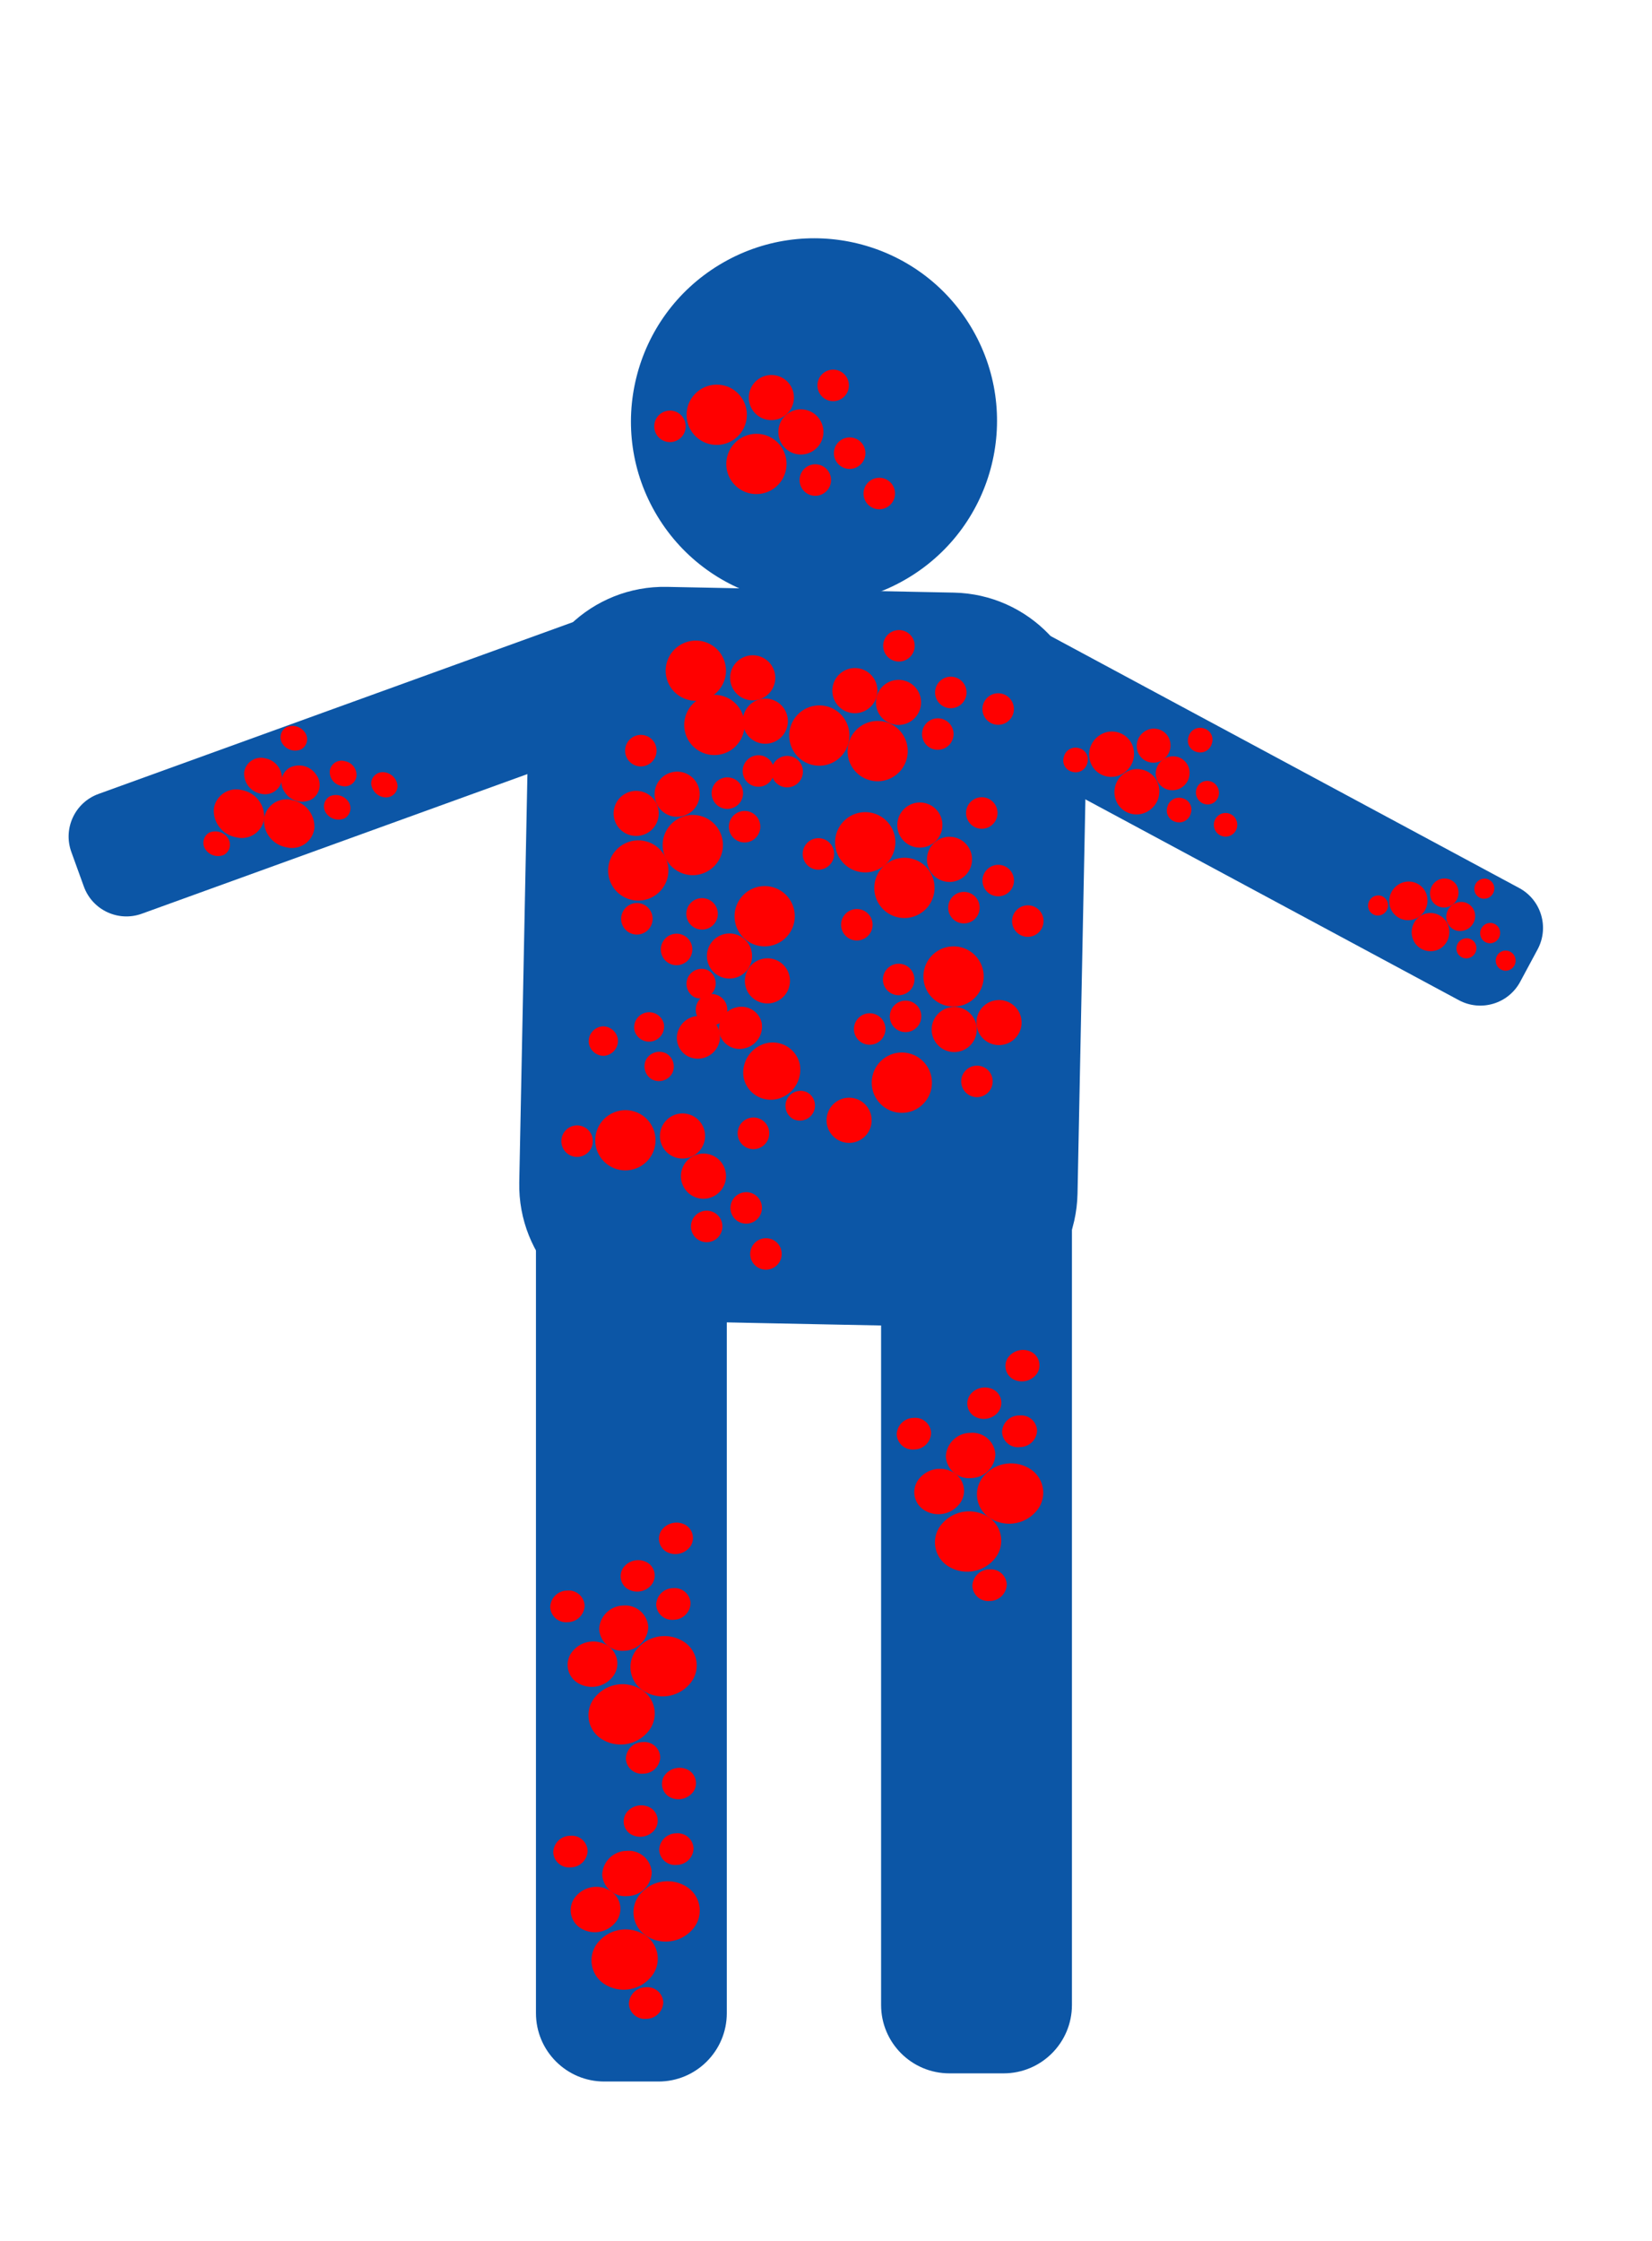 <svg width="146" height="198" viewBox="0 0 146 198" fill="none" xmlns="http://www.w3.org/2000/svg">
<path d="M77.869 102.833C77.869 99.497 80.573 96.793 83.909 96.793H88.695C92.031 96.793 94.735 99.497 94.735 102.833V177.126C94.735 180.462 92.031 183.166 88.695 183.166H83.909C80.573 183.166 77.869 180.462 77.869 177.126V102.833Z" fill="#0C56A6"/>
<path d="M47.367 103.555C47.367 100.219 50.071 97.515 53.407 97.515H58.193C61.528 97.515 64.233 100.219 64.233 103.555V177.848C64.233 181.184 61.528 183.888 58.193 183.888H53.407C50.071 183.888 47.367 181.184 47.367 177.848V103.555Z" fill="#0C56A6"/>
<path d="M80.296 51.033C87.944 46.409 90.402 36.472 85.787 28.838C81.171 21.205 71.229 18.766 63.581 23.391C55.933 28.015 53.475 37.952 58.091 45.585C62.706 53.218 72.648 55.658 80.296 51.033Z" fill="#0C56A6"/>
<path d="M46.708 63.603C46.84 56.977 52.319 51.713 58.945 51.846L84.288 52.353C90.915 52.485 96.179 57.964 96.046 64.59L95.229 105.442C95.097 112.068 89.618 117.332 82.992 117.2L57.648 116.693C51.022 116.56 45.758 111.081 45.891 104.455L46.708 63.603Z" fill="#0C56A6"/>
<path d="M57.718 52.397C59.795 51.645 62.089 52.719 62.841 54.796L63.948 57.855C64.7 59.932 63.626 62.225 61.548 62.977L12.534 80.72C10.457 81.472 8.163 80.398 7.411 78.321L6.304 75.262C5.552 73.185 6.627 70.891 8.704 70.139L57.718 52.397Z" fill="#0C56A6"/>
<path d="M82.961 63.65C81.015 62.604 80.286 60.178 81.332 58.233L82.872 55.367C83.918 53.422 86.343 52.692 88.289 53.738L134.262 78.45C136.207 79.496 136.937 81.922 135.891 83.868L134.351 86.733C133.305 88.678 130.88 89.408 128.934 88.362L82.961 63.65Z" fill="#0C56A6"/>
<path d="M69.492 87.74C70.094 86.816 69.834 85.581 68.912 84.98C67.99 84.38 66.755 84.642 66.153 85.566C65.552 86.49 65.812 87.725 66.734 88.326C67.656 88.926 68.891 88.664 69.492 87.74Z" fill="#FF0000"/>
<path d="M69.809 82.395C70.612 81.161 70.265 79.511 69.034 78.709C67.802 77.907 66.153 78.257 65.349 79.491C64.546 80.725 64.893 82.375 66.124 83.177C67.356 83.979 69.005 83.628 69.809 82.395Z" fill="#FF0000"/>
<path d="M64.715 86.435C65.809 86.3 66.586 85.305 66.451 84.213C66.316 83.121 65.319 82.346 64.225 82.481C63.131 82.617 62.354 83.612 62.489 84.704C62.624 85.795 63.621 86.571 64.715 86.435Z" fill="#FF0000"/>
<path d="M75.896 83.075C76.66 82.98 77.202 82.285 77.108 81.523C77.013 80.761 76.318 80.22 75.554 80.314C74.791 80.409 74.248 81.104 74.343 81.866C74.437 82.628 75.132 83.169 75.896 83.075Z" fill="#FF0000"/>
<path d="M62.217 82.113C62.98 82.018 63.523 81.324 63.428 80.561C63.334 79.799 62.638 79.258 61.875 79.353C61.111 79.447 60.569 80.142 60.663 80.904C60.758 81.666 61.453 82.207 62.217 82.113Z" fill="#FF0000"/>
<path d="M63.054 90.584C63.817 90.489 64.36 89.794 64.265 89.032C64.171 88.27 63.475 87.729 62.712 87.823C61.948 87.918 61.406 88.613 61.5 89.375C61.594 90.137 62.29 90.678 63.054 90.584Z" fill="#FF0000"/>
<path d="M57.073 73.662C58.07 73.192 58.498 72.004 58.029 71.008C57.56 70.013 56.372 69.587 55.375 70.057C54.377 70.527 53.949 71.715 54.418 72.71C54.887 73.705 56.076 74.131 57.073 73.662Z" fill="#FF0000"/>
<path d="M62.361 77.061C63.693 76.434 64.265 74.848 63.638 73.518C63.012 72.189 61.425 71.62 60.093 72.248C58.761 72.875 58.189 74.462 58.815 75.791C59.442 77.12 61.029 77.689 62.361 77.061Z" fill="#FF0000"/>
<path d="M57.543 79.307C58.874 78.679 59.446 77.093 58.82 75.763C58.194 74.434 56.606 73.865 55.274 74.493C53.943 75.12 53.371 76.707 53.997 78.036C54.623 79.365 56.211 79.934 57.543 79.307Z" fill="#FF0000"/>
<path d="M61.654 70.995C62.114 69.993 61.676 68.809 60.676 68.35C59.676 67.891 58.493 68.331 58.033 69.333C57.573 70.335 58.011 71.519 59.011 71.978C60.011 72.437 61.194 71.997 61.654 70.995Z" fill="#FF0000"/>
<path d="M57.55 81.749C57.871 81.05 57.565 80.224 56.867 79.903C56.169 79.583 55.343 79.89 55.023 80.59C54.702 81.289 55.007 82.115 55.705 82.436C56.403 82.756 57.229 82.449 57.55 81.749Z" fill="#FF0000"/>
<path d="M65.544 70.65C65.865 69.95 65.559 69.124 64.862 68.803C64.163 68.483 63.337 68.79 63.017 69.49C62.696 70.189 63.001 71.016 63.699 71.336C64.397 71.656 65.223 71.349 65.544 70.65Z" fill="#FF0000"/>
<path d="M57.9 66.895C58.221 66.195 57.916 65.369 57.218 65.048C56.52 64.728 55.694 65.035 55.373 65.735C55.052 66.434 55.358 67.261 56.056 67.581C56.754 67.901 57.58 67.594 57.9 66.895Z" fill="#FF0000"/>
<path d="M67.076 61.795C68.135 61.489 68.746 60.384 68.44 59.327C68.135 58.27 67.028 57.661 65.969 57.967C64.91 58.273 64.299 59.378 64.605 60.435C64.91 61.492 66.016 62.101 67.076 61.795Z" fill="#FF0000"/>
<path d="M63.878 66.599C65.292 66.187 66.104 64.709 65.692 63.299C65.281 61.888 63.802 61.078 62.388 61.491C60.975 61.903 60.163 63.381 60.574 64.791C60.986 66.202 62.465 67.012 63.878 66.599Z" fill="#FF0000"/>
<path d="M62.234 61.808C63.648 61.399 64.464 59.923 64.056 58.512C63.648 57.1 62.171 56.287 60.756 56.696C59.342 57.105 58.526 58.58 58.934 59.992C59.342 61.404 60.819 62.217 62.234 61.808Z" fill="#FF0000"/>
<path d="M69.293 64.818C69.905 63.901 69.66 62.663 68.746 62.051C67.831 61.44 66.593 61.687 65.98 62.603C65.368 63.52 65.612 64.758 66.527 65.37C67.442 65.981 68.68 65.734 69.293 64.818Z" fill="#FF0000"/>
<path d="M60.95 84.651C61.378 84.011 61.207 83.146 60.568 82.72C59.93 82.293 59.066 82.466 58.638 83.105C58.21 83.745 58.381 84.609 59.02 85.036C59.658 85.463 60.523 85.29 60.95 84.651Z" fill="#FF0000"/>
<path d="M68.183 68.885C68.61 68.245 68.439 67.381 67.801 66.954C67.162 66.527 66.298 66.7 65.87 67.339C65.443 67.979 65.614 68.844 66.252 69.27C66.891 69.697 67.755 69.525 68.183 68.885Z" fill="#FF0000"/>
<path d="M66.961 73.805C67.389 73.166 67.218 72.301 66.579 71.874C65.941 71.448 65.077 71.62 64.649 72.26C64.221 72.9 64.392 73.764 65.031 74.191C65.669 74.618 66.534 74.445 66.961 73.805Z" fill="#FF0000"/>
<path d="M82.594 74.399C83.43 73.68 83.526 72.421 82.809 71.587C82.091 70.752 80.832 70.659 79.996 71.377C79.16 72.096 79.064 73.355 79.781 74.189C80.498 75.023 81.757 75.117 82.594 74.399Z" fill="#FF0000"/>
<path d="M81.665 80.457C82.781 79.498 82.91 77.816 81.952 76.702C80.994 75.587 79.313 75.462 78.196 76.422C77.08 77.381 76.951 79.063 77.909 80.177C78.867 81.292 80.548 81.417 81.665 80.457Z" fill="#FF0000"/>
<path d="M78.201 76.427C79.317 75.467 79.446 73.786 78.488 72.671C77.53 71.557 75.848 71.432 74.732 72.391C73.615 73.351 73.487 75.032 74.445 76.147C75.402 77.261 77.084 77.387 78.201 76.427Z" fill="#FF0000"/>
<path d="M85.881 76.237C86.057 75.149 85.32 74.124 84.234 73.949C83.147 73.773 82.124 74.512 81.948 75.6C81.772 76.689 82.509 77.713 83.595 77.889C84.681 78.065 85.705 77.326 85.881 76.237Z" fill="#FF0000"/>
<path d="M73.702 75.662C73.825 74.902 73.31 74.187 72.552 74.064C71.794 73.942 71.08 74.458 70.957 75.217C70.834 75.977 71.348 76.692 72.106 76.815C72.865 76.938 73.579 76.421 73.702 75.662Z" fill="#FF0000"/>
<path d="M86.561 80.407C86.684 79.648 86.169 78.933 85.411 78.81C84.653 78.687 83.939 79.203 83.816 79.963C83.693 80.722 84.208 81.438 84.966 81.56C85.724 81.683 86.438 81.167 86.561 80.407Z" fill="#FF0000"/>
<path d="M88.141 72.046C88.264 71.286 87.749 70.571 86.991 70.448C86.233 70.325 85.518 70.841 85.395 71.601C85.272 72.36 85.787 73.076 86.545 73.198C87.303 73.321 88.018 72.805 88.141 72.046Z" fill="#FF0000"/>
<path d="M88.601 92.304C89.69 92.132 90.434 91.112 90.262 90.025C90.091 88.938 89.069 88.196 87.98 88.368C86.891 88.54 86.147 89.561 86.319 90.647C86.49 91.734 87.512 92.476 88.601 92.304Z" fill="#FF0000"/>
<path d="M84.688 88.893C86.142 88.663 87.136 87.301 86.906 85.849C86.677 84.398 85.313 83.407 83.858 83.637C82.404 83.866 81.411 85.229 81.64 86.68C81.869 88.132 83.234 89.123 84.688 88.893Z" fill="#FF0000"/>
<path d="M85.839 92.253C86.561 91.42 86.472 90.16 85.64 89.44C84.808 88.719 83.549 88.811 82.827 89.644C82.105 90.477 82.194 91.737 83.026 92.457C83.858 93.178 85.117 93.086 85.839 92.253Z" fill="#FF0000"/>
<path d="M91.887 82.281C92.39 81.699 92.328 80.82 91.748 80.317C91.167 79.815 90.288 79.879 89.784 80.46C89.281 81.042 89.343 81.921 89.923 82.424C90.504 82.927 91.383 82.863 91.887 82.281Z" fill="#FF0000"/>
<path d="M81.082 90.7C81.586 90.119 81.524 89.24 80.944 88.737C80.363 88.234 79.484 88.298 78.98 88.879C78.477 89.461 78.539 90.34 79.119 90.843C79.7 91.346 80.579 91.282 81.082 90.7Z" fill="#FF0000"/>
<path d="M87.391 96.445C87.895 95.863 87.833 94.984 87.252 94.481C86.672 93.978 85.793 94.042 85.289 94.624C84.785 95.205 84.847 96.084 85.428 96.587C86.008 97.09 86.887 97.026 87.391 96.445Z" fill="#FF0000"/>
<path d="M77.034 98.975C77.037 97.872 76.147 96.977 75.047 96.974C73.947 96.971 73.053 97.863 73.05 98.965C73.047 100.067 73.937 100.963 75.037 100.966C76.138 100.969 77.032 100.077 77.034 98.975Z" fill="#FF0000"/>
<path d="M82.363 95.653C82.366 94.18 81.178 92.984 79.708 92.98C78.239 92.977 77.045 94.167 77.041 95.639C77.038 97.112 78.226 98.308 79.695 98.312C81.165 98.316 82.359 97.125 82.363 95.653Z" fill="#FF0000"/>
<path d="M89.115 78.858C89.704 78.363 89.782 77.485 89.289 76.897C88.795 76.308 87.917 76.232 87.328 76.727C86.738 77.221 86.66 78.099 87.154 78.688C87.647 79.276 88.525 79.352 89.115 78.858Z" fill="#FF0000"/>
<path d="M77.756 91.972C78.345 91.477 78.423 90.599 77.93 90.011C77.436 89.422 76.558 89.346 75.969 89.841C75.379 90.335 75.301 91.213 75.795 91.802C76.288 92.39 77.166 92.466 77.756 91.972Z" fill="#FF0000"/>
<path d="M80.317 87.596C80.907 87.101 80.984 86.223 80.491 85.635C79.997 85.047 79.119 84.971 78.53 85.465C77.94 85.96 77.862 86.837 78.356 87.426C78.85 88.014 79.728 88.09 80.317 87.596Z" fill="#FF0000"/>
<path d="M61.24 102.123C62.217 101.613 62.596 100.409 62.087 99.433C61.577 98.458 60.372 98.081 59.395 98.592C58.418 99.102 58.039 100.306 58.548 101.282C59.058 102.257 60.263 102.634 61.24 102.123Z" fill="#FF0000"/>
<path d="M56.502 103.093C57.807 102.412 58.314 100.803 57.633 99.501C56.953 98.198 55.343 97.695 54.038 98.377C52.733 99.058 52.227 100.667 52.907 101.969C53.588 103.272 55.197 103.775 56.502 103.093Z" fill="#FF0000"/>
<path d="M64.014 104.662C64.432 103.642 63.946 102.476 62.928 102.059C61.91 101.641 60.746 102.13 60.328 103.15C59.909 104.17 60.395 105.335 61.413 105.752C62.431 106.17 63.596 105.681 64.014 104.662Z" fill="#FF0000"/>
<path d="M52.288 101.34C52.58 100.628 52.241 99.815 51.53 99.524C50.82 99.232 50.007 99.573 49.715 100.285C49.423 100.997 49.762 101.81 50.473 102.102C51.183 102.393 51.996 102.052 52.288 101.34Z" fill="#FF0000"/>
<path d="M63.741 108.875C64.033 108.163 63.694 107.349 62.983 107.058C62.273 106.767 61.46 107.108 61.168 107.819C60.876 108.531 61.215 109.345 61.926 109.636C62.636 109.927 63.449 109.587 63.741 108.875Z" fill="#FF0000"/>
<path d="M67.882 100.65C68.174 99.935 67.832 99.118 67.118 98.826C66.404 98.534 65.588 98.878 65.295 99.594C65.003 100.309 65.345 101.126 66.059 101.418C66.773 101.709 67.589 101.366 67.882 100.65Z" fill="#FF0000"/>
<path d="M68.51 111.901C69.133 111.449 69.272 110.579 68.82 109.957C68.369 109.336 67.498 109.199 66.876 109.651C66.253 110.104 66.115 110.974 66.566 111.595C67.017 112.217 67.888 112.354 68.51 111.901Z" fill="#FF0000"/>
<path d="M66.576 107.951C67.263 107.603 67.537 106.766 67.19 106.081C66.843 105.396 66.005 105.123 65.319 105.471C64.632 105.819 64.358 106.656 64.705 107.341C65.052 108.026 65.89 108.299 66.576 107.951Z" fill="#FF0000"/>
<path d="M77.477 61.527C77.762 60.462 77.131 59.368 76.069 59.084C75.006 58.799 73.913 59.432 73.628 60.496C73.343 61.561 73.973 62.655 75.036 62.94C76.099 63.224 77.192 62.592 77.477 61.527Z" fill="#FF0000"/>
<path d="M80.134 67.043C80.515 65.62 79.673 64.159 78.253 63.779C76.834 63.399 75.374 64.244 74.994 65.666C74.613 67.088 75.455 68.549 76.874 68.929C78.294 69.309 79.753 68.465 80.134 67.043Z" fill="#FF0000"/>
<path d="M74.98 65.669C75.361 64.247 74.519 62.786 73.099 62.406C71.68 62.026 70.22 62.87 69.839 64.293C69.459 65.715 70.301 67.176 71.72 67.556C73.14 67.936 74.599 67.091 74.98 65.669Z" fill="#FF0000"/>
<path d="M80.253 63.855C81.251 63.387 81.681 62.2 81.214 61.204C80.747 60.208 79.559 59.779 78.561 60.248C77.563 60.716 77.133 61.903 77.6 62.899C78.067 63.895 79.255 64.323 80.253 63.855Z" fill="#FF0000"/>
<path d="M70.158 69.427C70.855 69.1 71.155 68.271 70.829 67.576C70.503 66.881 69.674 66.582 68.977 66.909C68.281 67.236 67.98 68.064 68.307 68.76C68.633 69.455 69.462 69.754 70.158 69.427Z" fill="#FF0000"/>
<path d="M83.471 66.108C84.167 65.781 84.468 64.953 84.141 64.257C83.815 63.562 82.986 63.263 82.29 63.59C81.593 63.917 81.293 64.745 81.619 65.441C81.945 66.136 82.774 66.434 83.471 66.108Z" fill="#FF0000"/>
<path d="M80.036 58.311C80.733 57.985 81.033 57.156 80.707 56.461C80.381 55.766 79.552 55.467 78.855 55.794C78.159 56.12 77.858 56.949 78.184 57.644C78.511 58.339 79.34 58.638 80.036 58.311Z" fill="#FF0000"/>
<path d="M89.598 62.798C89.686 62.034 89.139 61.343 88.376 61.255C87.613 61.167 86.924 61.715 86.835 62.48C86.747 63.244 87.294 63.935 88.057 64.023C88.82 64.111 89.51 63.562 89.598 62.798Z" fill="#FF0000"/>
<path d="M85.369 61.55C85.577 60.809 85.146 60.041 84.407 59.833C83.668 59.626 82.9 60.058 82.692 60.799C82.484 61.539 82.915 62.308 83.654 62.516C84.393 62.723 85.161 62.291 85.369 61.55Z" fill="#FF0000"/>
<path d="M69.47 36.633C70.306 35.914 70.403 34.655 69.685 33.821C68.968 32.986 67.709 32.893 66.873 33.611C66.037 34.33 65.941 35.589 66.658 36.423C67.375 37.258 68.634 37.351 69.47 36.633Z" fill="#FF0000"/>
<path d="M68.579 43.009C69.698 42.052 69.831 40.371 68.876 39.254C67.921 38.137 66.24 38.008 65.121 38.965C64.002 39.922 63.869 41.603 64.824 42.719C65.779 43.836 67.46 43.966 68.579 43.009Z" fill="#FF0000"/>
<path d="M65.077 38.661C66.194 37.701 66.323 36.02 65.365 34.906C64.407 33.791 62.725 33.666 61.609 34.625C60.492 35.585 60.363 37.267 61.321 38.381C62.279 39.495 63.961 39.621 65.077 38.661Z" fill="#FF0000"/>
<path d="M72.747 38.476C72.923 37.388 72.185 36.363 71.099 36.187C70.013 36.011 68.99 36.751 68.814 37.839C68.637 38.927 69.375 39.952 70.461 40.128C71.547 40.304 72.57 39.564 72.747 38.476Z" fill="#FF0000"/>
<path d="M60.582 37.886C60.705 37.127 60.19 36.412 59.432 36.289C58.674 36.166 57.959 36.682 57.837 37.442C57.714 38.201 58.228 38.917 58.986 39.039C59.745 39.162 60.459 38.646 60.582 37.886Z" fill="#FF0000"/>
<path d="M73.428 42.633C73.551 41.873 73.036 41.158 72.278 41.035C71.52 40.912 70.805 41.428 70.683 42.188C70.559 42.947 71.074 43.663 71.832 43.785C72.59 43.908 73.305 43.392 73.428 42.633Z" fill="#FF0000"/>
<path d="M75.007 34.27C75.13 33.511 74.615 32.795 73.857 32.672C73.099 32.55 72.385 33.066 72.262 33.825C72.139 34.585 72.654 35.3 73.412 35.423C74.17 35.546 74.884 35.03 75.007 34.27Z" fill="#FF0000"/>
<path d="M78.759 44.511C79.263 43.929 79.201 43.05 78.62 42.547C78.04 42.044 77.161 42.108 76.657 42.69C76.153 43.271 76.215 44.15 76.796 44.653C77.376 45.156 78.255 45.092 78.759 44.511Z" fill="#FF0000"/>
<path d="M75.985 41.1C76.575 40.606 76.652 39.728 76.159 39.14C75.665 38.551 74.787 38.475 74.198 38.97C73.608 39.464 73.531 40.342 74.024 40.93C74.517 41.519 75.395 41.595 75.985 41.1Z" fill="#FF0000"/>
<path d="M81.607 133.362C81.161 133.053 80.871 132.566 80.812 132.028C80.753 131.489 80.93 130.952 81.299 130.554C82.085 129.665 83.411 129.499 84.393 130.166C84.839 130.475 85.129 130.961 85.188 131.5C85.247 132.038 85.07 132.576 84.701 132.974C83.915 133.863 82.589 134.029 81.607 133.362Z" fill="#FF0000"/>
<path d="M87.421 134.07C86.823 133.661 86.434 133.012 86.354 132.293C86.274 131.574 86.512 130.856 87.005 130.326C88.056 129.153 89.813 128.936 91.118 129.818C91.716 130.227 92.105 130.876 92.185 131.595C92.265 132.314 92.027 133.032 91.534 133.562C90.483 134.735 88.726 134.952 87.421 134.07Z" fill="#FF0000"/>
<path d="M83.71 138.309C83.112 137.899 82.723 137.251 82.643 136.532C82.563 135.813 82.801 135.095 83.295 134.565C84.345 133.392 86.102 133.175 87.407 134.057C88.005 134.466 88.394 135.115 88.474 135.834C88.554 136.553 88.316 137.271 87.823 137.8C86.772 138.973 85.015 139.191 83.71 138.309Z" fill="#FF0000"/>
<path d="M85.746 126.583C86.296 126.531 86.842 126.704 87.261 127.062C87.681 127.42 87.936 127.932 87.97 128.481C87.927 129.643 86.978 130.567 85.813 130.581C85.264 130.632 84.718 130.459 84.298 130.102C83.879 129.744 83.623 129.231 83.59 128.682C83.632 127.52 84.582 126.596 85.746 126.583Z" fill="#FF0000"/>
<path d="M87.434 138.642C87.819 138.605 88.201 138.728 88.493 138.98C88.784 139.233 88.958 139.595 88.975 139.979C88.946 140.788 88.285 141.43 87.475 141.437C87.09 141.474 86.708 141.352 86.416 141.099C86.125 140.846 85.951 140.485 85.934 140.1C85.963 139.292 86.624 138.649 87.434 138.642Z" fill="#FF0000"/>
<path d="M90.114 125.045C90.498 125.008 90.88 125.13 91.172 125.383C91.463 125.636 91.638 125.997 91.654 126.382C91.626 127.185 90.972 127.826 90.167 127.839C89.772 127.897 89.371 127.784 89.065 127.528C88.758 127.273 88.574 126.9 88.56 126.502C88.589 125.673 89.282 125.022 90.114 125.045Z" fill="#FF0000"/>
<path d="M80.749 125.259C81.133 125.222 81.516 125.344 81.807 125.597C82.099 125.85 82.273 126.211 82.29 126.596C82.261 127.404 81.6 128.047 80.789 128.053C80.405 128.09 80.022 127.968 79.731 127.715C79.44 127.462 79.265 127.101 79.249 126.716C79.277 125.908 79.939 125.265 80.749 125.259Z" fill="#FF0000"/>
<path d="M91.667 121.315C91.208 121.997 90.313 122.231 89.577 121.863C89.248 121.692 89.004 121.391 88.905 121.034C88.806 120.676 88.861 120.294 89.055 119.978C89.514 119.296 90.409 119.061 91.145 119.43C91.474 119.601 91.718 119.901 91.817 120.259C91.916 120.616 91.862 120.999 91.667 121.315Z" fill="#FF0000"/>
<path d="M86.014 125.058C85.718 124.833 85.529 124.494 85.494 124.123C85.458 123.753 85.579 123.384 85.827 123.106C86.379 122.5 87.297 122.397 87.97 122.866C88.267 123.092 88.455 123.43 88.491 123.801C88.526 124.171 88.406 124.54 88.158 124.818C87.605 125.424 86.688 125.527 86.014 125.058Z" fill="#FF0000"/>
<path d="M51.238 170.29C50.792 169.981 50.502 169.495 50.443 168.956C50.384 168.418 50.562 167.88 50.93 167.483C51.716 166.594 53.042 166.427 54.025 167.095C54.47 167.404 54.76 167.89 54.819 168.429C54.878 168.967 54.701 169.505 54.333 169.903C53.546 170.792 52.22 170.958 51.238 170.29Z" fill="#FF0000"/>
<path d="M57.065 170.986C56.468 170.577 56.078 169.928 55.998 169.209C55.919 168.49 56.157 167.772 56.65 167.242C57.7 166.069 59.458 165.852 60.763 166.734C61.36 167.143 61.75 167.792 61.83 168.511C61.909 169.23 61.671 169.948 61.178 170.478C60.128 171.651 58.37 171.868 57.065 170.986Z" fill="#FF0000"/>
<path d="M53.354 175.238C52.757 174.829 52.367 174.18 52.288 173.461C52.208 172.742 52.446 172.024 52.939 171.494C53.989 170.321 55.747 170.104 57.052 170.986C57.649 171.395 58.039 172.044 58.119 172.763C58.198 173.482 57.961 174.2 57.467 174.73C56.417 175.903 54.659 176.12 53.354 175.238Z" fill="#FF0000"/>
<path d="M55.377 163.511C55.926 163.46 56.473 163.633 56.892 163.99C57.311 164.348 57.567 164.861 57.6 165.41C57.558 166.572 56.609 167.496 55.444 167.509C54.895 167.561 54.348 167.388 53.929 167.03C53.51 166.672 53.254 166.16 53.22 165.611C53.263 164.449 54.212 163.525 55.377 163.511Z" fill="#FF0000"/>
<path d="M57.078 175.558C57.462 175.521 57.845 175.644 58.136 175.896C58.428 176.149 58.602 176.511 58.619 176.895C58.59 177.704 57.929 178.346 57.118 178.353C56.734 178.39 56.351 178.268 56.06 178.015C55.769 177.762 55.594 177.401 55.578 177.016C55.606 176.207 56.268 175.565 57.078 175.558Z" fill="#FF0000"/>
<path d="M59.758 161.961C60.142 161.924 60.524 162.046 60.816 162.299C61.107 162.552 61.281 162.913 61.298 163.298C61.269 164.106 60.608 164.749 59.798 164.755C59.413 164.792 59.031 164.67 58.739 164.417C58.448 164.164 58.274 163.803 58.257 163.418C58.286 162.61 58.947 161.968 59.758 161.961Z" fill="#FF0000"/>
<path d="M50.394 162.175C50.778 162.138 51.161 162.26 51.452 162.513C51.743 162.766 51.918 163.127 51.934 163.512C51.906 164.32 51.244 164.963 50.434 164.969C50.05 165.006 49.667 164.884 49.376 164.631C49.084 164.378 48.91 164.017 48.893 163.632C48.922 162.824 49.583 162.181 50.394 162.175Z" fill="#FF0000"/>
<path d="M61.312 158.23C60.853 158.912 59.958 159.147 59.222 158.778C58.892 158.607 58.649 158.307 58.55 157.949C58.451 157.592 58.505 157.209 58.7 156.893C59.158 156.211 60.054 155.976 60.789 156.345C61.119 156.516 61.362 156.817 61.461 157.174C61.56 157.532 61.506 157.914 61.312 158.23Z" fill="#FF0000"/>
<path d="M55.645 161.974C55.348 161.748 55.16 161.409 55.124 161.039C55.088 160.668 55.209 160.3 55.457 160.022C56.01 159.416 56.927 159.313 57.601 159.781C57.897 160.007 58.086 160.346 58.121 160.716C58.157 161.087 58.036 161.455 57.788 161.733C57.236 162.339 56.318 162.442 55.645 161.974Z" fill="#FF0000"/>
<path d="M21.579 68.221C21.641 67.8 21.88 67.426 22.235 67.191C22.59 66.956 23.029 66.883 23.441 66.991C24.344 67.158 24.978 67.975 24.915 68.889C24.852 69.31 24.614 69.684 24.258 69.919C23.903 70.153 23.465 70.226 23.052 70.119C22.149 69.952 21.516 69.135 21.579 68.221Z" fill="#FF0000"/>
<path d="M23.334 72.325C23.415 71.764 23.731 71.263 24.204 70.949C24.678 70.635 25.262 70.538 25.812 70.68C27.02 70.896 27.869 71.986 27.781 73.207C27.701 73.769 27.384 74.269 26.911 74.583C26.438 74.897 25.853 74.995 25.303 74.852C24.096 74.636 23.246 73.546 23.334 72.325Z" fill="#FF0000"/>
<path d="M18.899 71.443C18.98 70.882 19.297 70.381 19.77 70.067C20.243 69.753 20.828 69.656 21.377 69.798C22.585 70.014 23.434 71.104 23.347 72.325C23.266 72.886 22.949 73.387 22.476 73.701C22.003 74.015 21.418 74.113 20.868 73.97C19.661 73.754 18.811 72.664 18.899 71.443Z" fill="#FF0000"/>
<path d="M27.968 68.475C28.218 68.817 28.31 69.249 28.22 69.662C28.131 70.076 27.869 70.432 27.499 70.641C26.668 71.044 25.667 70.762 25.169 69.986C24.915 69.649 24.817 69.22 24.899 68.807C24.981 68.394 25.235 68.035 25.597 67.82C26.438 67.392 27.467 67.676 27.968 68.475Z" fill="#FF0000"/>
<path d="M20.118 74.01C20.294 74.247 20.36 74.549 20.299 74.838C20.237 75.127 20.054 75.376 19.796 75.521C19.216 75.769 18.541 75.58 18.175 75.066C17.999 74.829 17.933 74.527 17.994 74.238C18.056 73.949 18.239 73.7 18.497 73.555C19.077 73.306 19.752 73.496 20.118 74.01Z" fill="#FF0000"/>
<path d="M30.768 70.788C30.945 71.025 31.011 71.327 30.949 71.616C30.888 71.905 30.705 72.153 30.447 72.299C29.866 72.547 29.191 72.358 28.826 71.844C28.654 71.608 28.591 71.309 28.652 71.024C28.713 70.738 28.893 70.492 29.147 70.347C29.724 70.095 30.399 70.279 30.768 70.788Z" fill="#FF0000"/>
<path d="M26.937 64.691C27.114 64.928 27.18 65.229 27.118 65.519C27.057 65.808 26.874 66.056 26.616 66.201C26.036 66.45 25.36 66.261 24.995 65.747C24.818 65.51 24.752 65.208 24.814 64.919C24.875 64.63 25.058 64.381 25.316 64.236C25.896 63.987 26.572 64.177 26.937 64.691Z" fill="#FF0000"/>
<path d="M34.01 70.44C33.381 70.381 32.878 69.89 32.805 69.263C32.795 68.97 32.914 68.686 33.13 68.486C33.345 68.286 33.637 68.189 33.93 68.22C34.56 68.279 35.062 68.77 35.136 69.397C35.145 69.691 35.027 69.974 34.811 70.174C34.595 70.374 34.303 70.471 34.01 70.44Z" fill="#FF0000"/>
<path d="M29.147 68.087C29.192 67.787 29.366 67.521 29.624 67.359C29.881 67.198 30.196 67.156 30.487 67.245C31.122 67.36 31.564 67.94 31.505 68.582C31.46 68.882 31.286 69.147 31.029 69.309C30.771 69.471 30.456 69.513 30.166 69.424C29.53 69.309 29.088 68.729 29.147 68.087Z" fill="#FF0000"/>
<path d="M101.112 64.65C101.432 64.418 101.833 64.323 102.223 64.389C102.614 64.454 102.962 64.674 103.188 64.998C103.653 65.687 103.481 66.62 102.8 67.097C102.48 67.33 102.079 67.424 101.688 67.359C101.298 67.293 100.95 67.074 100.723 66.75C100.258 66.061 100.431 65.128 101.112 64.65Z" fill="#FF0000"/>
<path d="M99.357 68.314C99.783 68.004 100.317 67.879 100.836 67.968C101.355 68.056 101.817 68.349 102.117 68.782C102.733 69.7 102.501 70.941 101.595 71.576C101.169 71.886 100.635 72.01 100.116 71.922C99.597 71.834 99.135 71.541 98.835 71.108C98.219 70.19 98.451 68.948 99.357 68.314Z" fill="#FF0000"/>
<path d="M97.12 64.998C97.546 64.689 98.079 64.564 98.599 64.652C99.118 64.74 99.58 65.034 99.88 65.466C100.496 66.384 100.264 67.626 99.357 68.26C98.931 68.57 98.398 68.695 97.879 68.607C97.359 68.519 96.897 68.225 96.598 67.793C95.981 66.874 96.214 65.633 97.12 64.998Z" fill="#FF0000"/>
<path d="M105.078 68.688C104.861 69.486 104.047 69.967 103.242 69.771C102.857 69.671 102.529 69.421 102.332 69.076C102.136 68.731 102.087 68.321 102.197 67.94C102.414 67.142 103.228 66.661 104.033 66.857C104.418 66.956 104.746 67.207 104.942 67.552C105.139 67.897 105.188 68.307 105.078 68.688Z" fill="#FF0000"/>
<path d="M96.089 67.432C96.017 67.712 95.833 67.952 95.58 68.093C95.327 68.235 95.026 68.266 94.749 68.18C94.468 68.11 94.23 67.925 94.092 67.671C93.954 67.416 93.93 67.116 94.026 66.843C94.097 66.562 94.281 66.323 94.534 66.182C94.787 66.04 95.088 66.009 95.365 66.094C95.646 66.165 95.885 66.35 96.022 66.604C96.16 66.858 96.184 67.159 96.089 67.432Z" fill="#FF0000"/>
<path d="M105.238 71.857C105.167 72.138 104.983 72.377 104.729 72.519C104.476 72.66 104.176 72.692 103.898 72.606C103.618 72.535 103.379 72.351 103.242 72.096C103.104 71.842 103.08 71.542 103.175 71.269C103.246 70.988 103.43 70.749 103.684 70.607C103.937 70.466 104.237 70.434 104.515 70.52C104.796 70.59 105.034 70.775 105.171 71.029C105.309 71.284 105.333 71.584 105.238 71.857Z" fill="#FF0000"/>
<path d="M107.101 65.68C107.029 65.961 106.845 66.2 106.592 66.342C106.339 66.483 106.038 66.515 105.761 66.429C105.48 66.359 105.242 66.174 105.104 65.919C104.967 65.665 104.942 65.365 105.038 65.092C105.109 64.811 105.293 64.572 105.546 64.43C105.799 64.289 106.1 64.257 106.377 64.343C106.658 64.413 106.896 64.598 107.034 64.853C107.172 65.107 107.196 65.407 107.101 65.68Z" fill="#FF0000"/>
<path d="M107.583 73.609C107.176 73.197 107.176 72.536 107.583 72.124C107.776 71.931 108.039 71.822 108.313 71.822C108.587 71.822 108.849 71.931 109.043 72.124C109.45 72.536 109.45 73.197 109.043 73.609C108.849 73.802 108.587 73.911 108.313 73.911C108.039 73.911 107.776 73.802 107.583 73.609Z" fill="#FF0000"/>
<path d="M106.108 69.17C106.333 69.012 106.612 68.951 106.882 69.002C107.152 69.052 107.39 69.209 107.542 69.437C107.866 69.902 107.765 70.539 107.314 70.881C107.09 71.039 106.811 71.1 106.541 71.049C106.271 70.999 106.033 70.842 105.881 70.614C105.557 70.149 105.657 69.513 106.108 69.17Z" fill="#FF0000"/>
<path d="M126.927 77.847C127.199 77.65 127.54 77.57 127.872 77.626C128.205 77.681 128.501 77.867 128.695 78.141C129.072 78.734 128.925 79.516 128.36 79.933C128.087 80.13 127.747 80.21 127.414 80.155C127.082 80.1 126.786 79.914 126.592 79.639C126.215 79.047 126.361 78.264 126.927 77.847Z" fill="#FF0000"/>
<path d="M125.44 80.976C125.804 80.712 126.26 80.606 126.703 80.682C127.147 80.757 127.541 81.008 127.798 81.377C128.304 82.138 128.135 83.16 127.409 83.717C127.045 83.98 126.59 84.086 126.146 84.01C125.702 83.935 125.308 83.684 125.052 83.316C124.545 82.555 124.715 81.533 125.44 80.976Z" fill="#FF0000"/>
<path d="M123.511 78.195C123.875 77.932 124.331 77.826 124.774 77.901C125.218 77.977 125.612 78.227 125.869 78.596C126.39 79.378 126.194 80.432 125.427 80.976C125.062 81.239 124.607 81.345 124.163 81.27C123.72 81.194 123.325 80.944 123.069 80.575C122.548 79.793 122.743 78.739 123.511 78.195Z" fill="#FF0000"/>
<path d="M130.316 81.297C130.115 81.966 129.432 82.368 128.748 82.219C128.421 82.132 128.143 81.917 127.977 81.623C127.811 81.329 127.77 80.98 127.864 80.655C128.054 79.982 128.731 79.568 129.418 79.706C129.754 79.79 130.04 80.007 130.21 80.308C130.38 80.609 130.418 80.967 130.316 81.297Z" fill="#FF0000"/>
<path d="M122.639 80.214C122.515 80.688 122.031 80.974 121.554 80.856C121.327 80.796 121.133 80.648 121.017 80.444C120.901 80.24 120.873 79.998 120.938 79.772C121.063 79.298 121.546 79.012 122.023 79.131C122.251 79.19 122.444 79.338 122.56 79.542C122.676 79.746 122.705 79.989 122.639 80.214Z" fill="#FF0000"/>
<path d="M130.45 83.998C130.325 84.472 129.842 84.758 129.365 84.639C129.138 84.58 128.944 84.432 128.828 84.228C128.712 84.024 128.683 83.782 128.749 83.556C128.874 83.082 129.357 82.796 129.834 82.915C130.061 82.974 130.255 83.122 130.371 83.326C130.487 83.53 130.516 83.772 130.45 83.998Z" fill="#FF0000"/>
<path d="M132.031 78.73C131.906 79.204 131.423 79.49 130.946 79.371C130.719 79.312 130.525 79.164 130.409 78.96C130.293 78.756 130.264 78.514 130.33 78.288C130.454 77.814 130.938 77.528 131.415 77.647C131.642 77.706 131.836 77.855 131.952 78.058C132.068 78.262 132.096 78.504 132.031 78.73Z" fill="#FF0000"/>
<path d="M132.445 85.495C132.102 85.147 132.102 84.587 132.445 84.238C132.609 84.071 132.834 83.977 133.068 83.977C133.303 83.977 133.527 84.071 133.691 84.238C134.035 84.587 134.035 85.147 133.691 85.495C133.527 85.663 133.303 85.757 133.068 85.757C132.834 85.757 132.609 85.663 132.445 85.495Z" fill="#FF0000"/>
<path d="M131.2 81.698C131.392 81.561 131.632 81.507 131.865 81.55C132.097 81.593 132.302 81.728 132.432 81.925C132.702 82.337 132.595 82.887 132.191 83.169C131.999 83.306 131.759 83.359 131.527 83.316C131.294 83.273 131.089 83.138 130.959 82.941C130.689 82.53 130.796 81.979 131.2 81.698Z" fill="#FF0000"/>
<path d="M50.969 148.617C50.523 148.308 50.234 147.822 50.175 147.283C50.115 146.745 50.293 146.207 50.661 145.809C51.447 144.92 52.774 144.754 53.756 145.422C54.202 145.731 54.491 146.217 54.55 146.756C54.61 147.294 54.432 147.832 54.064 148.23C53.278 149.118 51.951 149.285 50.969 148.617Z" fill="#FF0000"/>
<path d="M56.797 149.326C56.199 148.916 55.81 148.268 55.73 147.549C55.65 146.83 55.888 146.112 56.382 145.582C57.432 144.409 59.189 144.192 60.494 145.074C61.092 145.483 61.481 146.132 61.561 146.851C61.641 147.57 61.403 148.288 60.909 148.817C59.859 149.99 58.102 150.208 56.797 149.326Z" fill="#FF0000"/>
<path d="M53.086 153.577C52.488 153.168 52.099 152.52 52.019 151.801C51.939 151.082 52.177 150.364 52.671 149.834C53.721 148.661 55.478 148.444 56.783 149.326C57.381 149.735 57.77 150.384 57.85 151.103C57.93 151.822 57.692 152.54 57.199 153.069C56.148 154.242 54.391 154.459 53.086 153.577Z" fill="#FF0000"/>
<path d="M55.069 141.838C55.618 141.787 56.165 141.96 56.584 142.317C57.003 142.675 57.259 143.188 57.293 143.737C57.25 144.899 56.301 145.823 55.136 145.836C54.585 145.877 54.041 145.691 53.629 145.323C53.217 144.955 52.973 144.436 52.952 143.884C53.021 142.758 53.939 141.871 55.069 141.838Z" fill="#FF0000"/>
<path d="M56.81 153.899C57.195 153.862 57.577 153.984 57.869 154.237C58.16 154.489 58.334 154.851 58.351 155.236C58.322 156.044 57.661 156.686 56.851 156.693C56.466 156.73 56.084 156.608 55.792 156.355C55.501 156.102 55.327 155.741 55.31 155.356C55.339 154.548 56 153.905 56.81 153.899Z" fill="#FF0000"/>
<path d="M59.49 140.301C59.874 140.263 60.257 140.386 60.548 140.639C60.84 140.891 61.014 141.253 61.031 141.638C61.002 142.446 60.341 143.088 59.53 143.095C59.146 143.132 58.763 143.01 58.472 142.757C58.181 142.504 58.006 142.143 57.99 141.758C58.018 140.95 58.68 140.307 59.49 140.301Z" fill="#FF0000"/>
<path d="M50.126 140.514C50.51 140.477 50.893 140.6 51.184 140.852C51.476 141.105 51.65 141.467 51.667 141.851C51.638 142.66 50.977 143.302 50.166 143.309C49.782 143.346 49.399 143.224 49.108 142.971C48.817 142.718 48.642 142.357 48.626 141.972C48.654 141.163 49.316 140.521 50.126 140.514Z" fill="#FF0000"/>
<path d="M61.044 136.57C60.585 137.252 59.69 137.487 58.954 137.119C58.625 136.947 58.381 136.647 58.282 136.289C58.183 135.932 58.237 135.549 58.432 135.233C58.891 134.552 59.786 134.317 60.522 134.685C60.851 134.857 61.095 135.157 61.194 135.514C61.293 135.872 61.239 136.254 61.044 136.57Z" fill="#FF0000"/>
<path d="M55.377 140.314C55.081 140.088 54.892 139.749 54.856 139.379C54.821 139.008 54.942 138.64 55.19 138.362C55.742 137.756 56.659 137.653 57.333 138.121C57.629 138.347 57.818 138.686 57.854 139.057C57.889 139.427 57.769 139.796 57.521 140.073C56.968 140.68 56.051 140.783 55.377 140.314Z" fill="#FF0000"/>
<path d="M67.313 90.335C67.196 89.858 66.892 89.447 66.469 89.195C66.046 88.944 65.539 88.873 65.062 88.998C64.038 89.238 63.383 90.239 63.575 91.271C63.692 91.749 63.996 92.159 64.42 92.411C64.843 92.662 65.35 92.733 65.826 92.608C66.85 92.369 67.505 91.368 67.313 90.335Z" fill="#FF0000"/>
<path d="M70.689 94.039C70.553 93.389 70.157 92.823 69.594 92.47C69.031 92.117 68.348 92.007 67.702 92.167C66.351 92.509 65.488 93.829 65.719 95.202C65.853 95.854 66.247 96.424 66.811 96.779C67.375 97.135 68.059 97.246 68.707 97.087C70.064 96.744 70.928 95.416 70.689 94.039Z" fill="#FF0000"/>
<path d="M60.053 90.79C59.808 91.226 59.751 91.743 59.895 92.222C60.039 92.701 60.371 93.101 60.816 93.33C61.765 93.791 62.908 93.419 63.402 92.488C63.646 92.052 63.703 91.535 63.559 91.056C63.416 90.577 63.083 90.177 62.638 89.948C61.69 89.487 60.546 89.859 60.053 90.79Z" fill="#FF0000"/>
<path d="M69.564 97.087C69.24 97.721 69.47 98.496 70.086 98.852C70.741 99.184 71.542 98.928 71.881 98.277C72.205 97.644 71.975 96.868 71.359 96.512C70.704 96.18 69.903 96.437 69.564 97.087Z" fill="#FF0000"/>
<path d="M57.105 93.598C56.781 94.231 57.011 95.007 57.627 95.363C58.282 95.695 59.083 95.438 59.422 94.788C59.713 94.168 59.487 93.429 58.9 93.076C58.259 92.736 57.463 92.967 57.105 93.598Z" fill="#FF0000"/>
<path d="M60.816 86.311C60.492 86.944 60.721 87.72 61.338 88.076C61.99 88.388 62.773 88.128 63.106 87.487C63.43 86.854 63.201 86.079 62.584 85.722C61.932 85.41 61.149 85.671 60.816 86.311Z" fill="#FF0000"/>
<path d="M53.367 93.276C54.102 93.227 54.659 92.593 54.613 91.859C54.538 91.179 53.959 90.665 53.273 90.669C52.538 90.719 51.982 91.353 52.028 92.087C52.103 92.767 52.681 93.281 53.367 93.276Z" fill="#FF0000"/>
<path d="M58.66 90.402C58.47 89.722 57.784 89.307 57.092 89.453C56.372 89.612 55.916 90.324 56.074 91.044C56.264 91.723 56.95 92.139 57.642 91.993C58.362 91.833 58.818 91.122 58.66 90.402Z" fill="#FF0000"/>
</svg>
